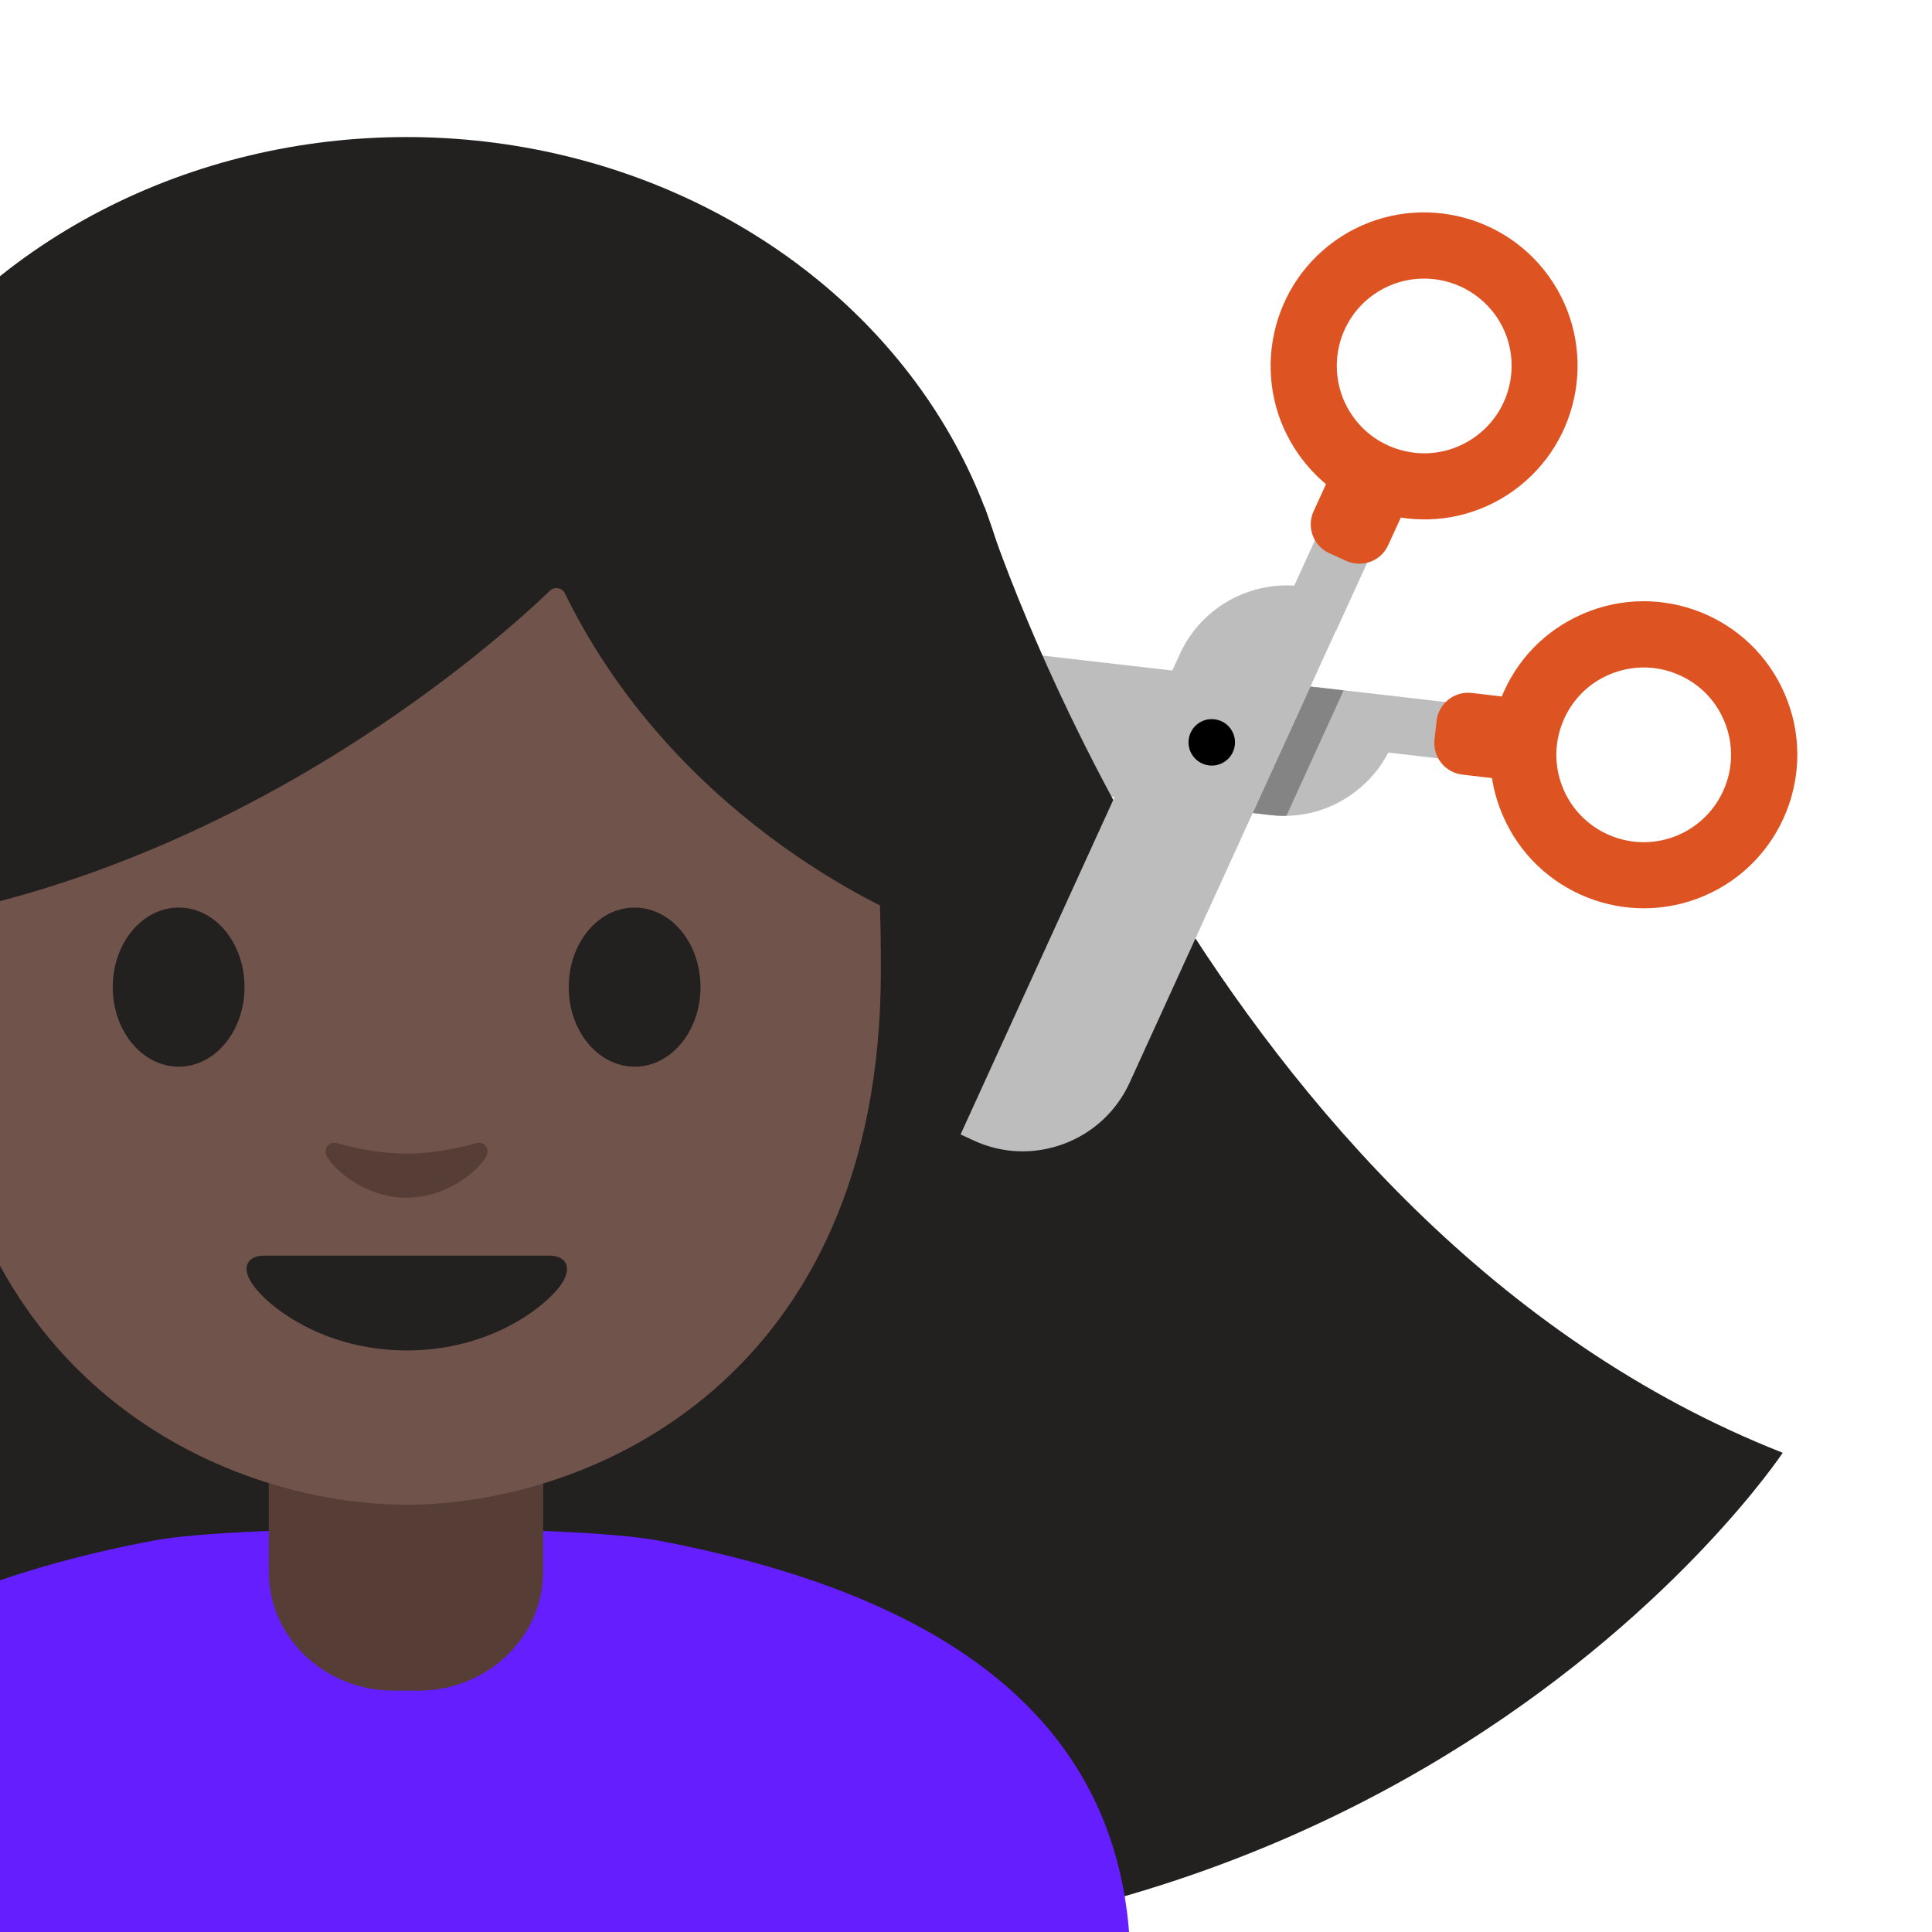 <?xml version="1.0" encoding="utf-8"?>
<!-- Generator: Adobe Illustrator 19.2.1, SVG Export Plug-In . SVG Version: 6.00 Build 0)  -->
<svg version="1.1" xmlns="http://www.w3.org/2000/svg" xmlns:xlink="http://www.w3.org/1999/xlink" x="0px" y="0px"
	 viewBox="0 0 128 128" style="enable-background:new 0 0 128 128;" xml:space="preserve">
<g id="Layer_2">
</g>
<g id="图层_1">
	<g id="XMLID_208_">
		<defs>
			<rect id="XMLID_869_" x="0" y="0.21" width="128" height="128"/>
		</defs>
		<clipPath id="XMLID_3_">
			<use xlink:href="#XMLID_869_"  style="overflow:visible;"/>
		</clipPath>
		<g style="clip-path:url(#XMLID_3_);">
			<g>
				<defs>
					<path id="SVGID_1_" d="M91.98,49.86l4.89,0.57l0.21-1.8l0,0l0.11-0.97l0.11-0.97l0,0l0,0l-6.4-0.74l0,0l-32.72-3.77
						c-2.07-0.24-4.11,0.34-5.74,1.64c-1.63,1.29-2.66,3.14-2.9,5.21c0,0,0,0,0,0l-0.11,0.97l34.74,4c2.07,0.24,4.11-0.34,5.74-1.64
						C90.78,51.68,91.48,50.82,91.98,49.86z"/>
				</defs>
				<use xlink:href="#SVGID_1_"  style="overflow:visible;fill:#BDBDBD;"/>
				<clipPath id="SVGID_2_">
					<use xlink:href="#SVGID_1_"  style="overflow:visible;"/>
				</clipPath>
				<polygon style="clip-path:url(#SVGID_2_);fill:#848484;" points="82.99,53.88 86.82,45.49 89.02,45.74 85.19,54.13 				"/>
			</g>
			<path style="fill:#DD5322;" d="M95.18,47.76l-0.14,1.23c-0.13,1.15,0.69,2.2,1.85,2.33l2.46,0.29c1.15,0.13,2.2-0.69,2.33-1.85
				l0.14-1.23c0.13-1.15-0.69-2.2-1.85-2.33l-2.46-0.29C96.35,45.78,95.31,46.6,95.18,47.76z"/>
			<g>
				<path style="fill:#DD5322;" d="M99.45,46.26c1-2.53,2.92-4.51,5.42-5.59l0,0c5.15-2.23,11.15,0.15,13.37,5.3
					c2.23,5.15-0.15,11.15-5.3,13.37c-5.15,2.23-11.15-0.15-13.37-5.3c-0.72-1.66-0.98-3.44-0.77-5.19
					C98.89,47.98,99.11,47.11,99.45,46.26z M114.21,47.71c-0.61-1.42-1.74-2.51-3.18-3.08c-1.44-0.57-3.01-0.54-4.43,0.07l0,0
					c-1.42,0.61-2.51,1.74-3.08,3.18c-0.57,1.44-0.54,3.01,0.07,4.43c1.27,2.93,4.68,4.28,7.61,3.01c1.96-0.85,3.22-2.67,3.45-4.65
					C114.76,49.69,114.63,48.67,114.21,47.71z"/>
			</g>
		</g>
		<g style="clip-path:url(#XMLID_3_);">
			<path style="fill:#232020;" d="M65.23,33.58c0,0,14.77,47.67,52.88,62.67c0,0-27.01,40.75-87.35,31.75l0.42-76L65.23,33.58z"/>
			<g>
				<path style="fill:#232020;" d="M-13.68,45.74c0,0,0,48.72,6.28,71.38c3.1,11.17,6.95,18.2,16.22,11.24l18.01-0.18V45.74H-13.68z
					"/>
				<path style="fill:#232020;" d="M26.83,45.74v82.44L44.75,128c9.25,7.06,15.88,0.29,17.87-11.17
					c4.71-27.07,4.71-71.09,4.71-71.09H26.83z"/>
			</g>
			<ellipse id="XMLID_686_" style="fill:#232020;" cx="26.94" cy="45.5" rx="40.51" ry="36.42"/>
			<path id="XMLID_899_" style="fill:#651FFF;" d="M43.63,102.07c-5.7-1.08-27.77-1.08-33.47,0c-18.04,3.43-31.26,11.39-31.26,28.36
				v57.83l48,0.01l48-0.01v-57.83C74.89,113.46,61.67,105.5,43.63,102.07z"/>
			<path id="XMLID_1_" style="fill:#563E37;" d="M26.89,94.56h-9.08v9.59c0,4.34,3.7,7.86,8.26,7.86h1.65
				c4.56,0,8.26-3.52,8.26-7.86v-9.59H26.89z"/>
			<rect id="XMLID_901_" x="57.11" y="144.97" style="fill:#FBC11B;" width="11.42" height="40.48"/>
			<g id="XMLID_878_">
				<path id="XMLID_879_" style="fill:#444444;" d="M19.01,64c0,2.91-1.94,5.26-4.35,5.26c-2.41,0-4.36-2.36-4.36-5.26
					c0-2.91,1.96-5.27,4.36-5.27C17.06,58.73,19.01,61.09,19.01,64"/>
			</g>
			<path id="XMLID_3328_" style="fill:#563E37;" d="M26.89,91.23h-9.08v9.59c0,4.34,3.7,7.86,8.26,7.86h1.65
				c4.56,0,8.26-3.52,8.26-7.86v-9.59H26.89z"/>
			<path id="XMLID_685_" style="fill:#70534A;" d="M26.94,17.86c-24.91,0-31.42,19.31-31.42,46.43c0,27.12,19.32,35.4,31.42,35.4
				c12.1,0,31.42-8.27,31.42-35.4C58.36,37.16,51.85,17.86,26.94,17.86z"/>
			<path id="XMLID_684_" style="fill:#232020;" d="M16.2,65.4c0,2.91-1.95,5.27-4.36,5.27c-2.41,0-4.37-2.36-4.37-5.27
				c0-2.92,1.96-5.27,4.37-5.27C14.25,60.12,16.2,62.48,16.2,65.4"/>
			<path id="XMLID_683_" style="fill:#232020;" d="M37.68,65.4c0,2.91,1.95,5.27,4.37,5.27c2.41,0,4.36-2.36,4.36-5.27
				c0-2.92-1.96-5.27-4.36-5.27C39.63,60.12,37.68,62.48,37.68,65.4"/>
			<path id="XMLID_682_" style="fill:#232020;" d="M36.44,39.13c-3.31,3.18-19.76,18.01-42.42,21.87V30.62
				c0,0,9.78-19.41,33.26-19.41s33.26,19.9,33.26,19.9v29.9c0,0-15.38-5.9-23.11-21.69C37.25,38.94,36.75,38.84,36.44,39.13z"/>
			<path id="XMLID_681_" style="fill:#232020;" d="M36.39,83.19c-1.32,0-9.44,0-9.44,0s-8.12,0-9.44,0c-1.08,0-1.55,0.73-0.83,1.82
				c1,1.53,4.72,4.46,10.28,4.46s9.27-2.94,10.28-4.46C37.93,83.92,37.47,83.19,36.39,83.19z"/>
			<path id="XMLID_678_" style="fill:#563E37;" d="M31.5,75.75c-1.61,0.46-3.27,0.68-4.56,0.68s-2.96-0.22-4.56-0.68
				c-0.69-0.19-0.96,0.46-0.71,0.89c0.51,0.9,2.56,2.71,5.27,2.71c2.71,0,4.76-1.81,5.27-2.71C32.46,76.21,32.19,75.56,31.5,75.75z"
				/>
		</g>
		<g style="clip-path:url(#XMLID_3_);">
			<g>
				<path style="fill:#DD5322;" d="M90.12,33.5c-1.6-0.73-3-1.87-4.05-3.35c-3.26-4.57-2.19-10.93,2.37-14.19
					c4.57-3.26,10.93-2.19,14.19,2.37c3.26,4.57,2.19,10.93-2.37,14.19l0,0c-2.21,1.58-4.91,2.2-7.59,1.75
					C91.78,34.13,90.93,33.87,90.12,33.5z M96.76,18.98c-1.82-0.83-4.03-0.69-5.77,0.55c-2.6,1.85-3.2,5.47-1.35,8.07
					c0.9,1.26,2.23,2.09,3.76,2.35c1.52,0.26,3.06-0.1,4.32-1l0,0c1.26-0.9,2.09-2.23,2.35-3.76c0.25-1.52-0.1-3.06-1-4.32
					C98.46,20.03,97.66,19.39,96.76,18.98z"/>
			</g>
			<g>
				<g>
					<path style="fill:#BDBDBD;" d="M88.07,40.39c-3.43-1.56-7.47-0.05-9.04,3.37L64.93,74.68l0,0c3.43,1.56,7.47,0.05,9.04-3.37
						l16.35-35.82"/>
					<path style="fill:#BDBDBD;" d="M64.53,75.57C64.53,75.57,64.52,75.57,64.53,75.57l-0.89-0.41l14.52-31.81
						c0.86-1.89,2.41-3.34,4.36-4.07c1.64-0.61,3.4-0.66,5.05-0.14l1.86-4.07l1.77,0.81L74.85,71.71c-0.86,1.89-2.41,3.34-4.36,4.07
						C68.54,76.51,66.42,76.44,64.53,75.57z M86.75,40.94c-1.17-0.31-2.4-0.26-3.55,0.17c-1.46,0.55-2.62,1.63-3.27,3.05
						L66.25,74.13c1.17,0.31,2.4,0.26,3.55-0.17c1.46-0.55,2.63-1.63,3.27-3.05L86.75,40.94z"/>
				</g>
			</g>
			
				<rect x="86.28" y="34.82" transform="matrix(0.91 0.415 -0.415 0.91 23.705 -33.125)" style="fill:#BDBDBD;" width="3.76" height="6.44"/>
			<path style="fill:#DD5322;" d="M89.19,37.16l-1.12-0.51c-1.06-0.48-1.52-1.73-1.04-2.78l1.03-2.25c0.48-1.06,1.73-1.52,2.78-1.04
				l1.12,0.51c1.06,0.48,1.52,1.73,1.04,2.78l-1.03,2.25C91.5,37.17,90.25,37.64,89.19,37.16z"/>
			<ellipse transform="matrix(0.115 -0.993 0.993 0.115 22.232 123.267)" cx="80.3" cy="49.16" rx="1.54" ry="1.54"/>
		</g>
	</g>
	<rect x="142.43" y="72.44" style="fill:#563E37;" width="13.5" height="13.5"/>
	<rect x="142.43" y="55.61" style="fill:#70534A;" width="13.5" height="13.5"/>
</g>
</svg>
